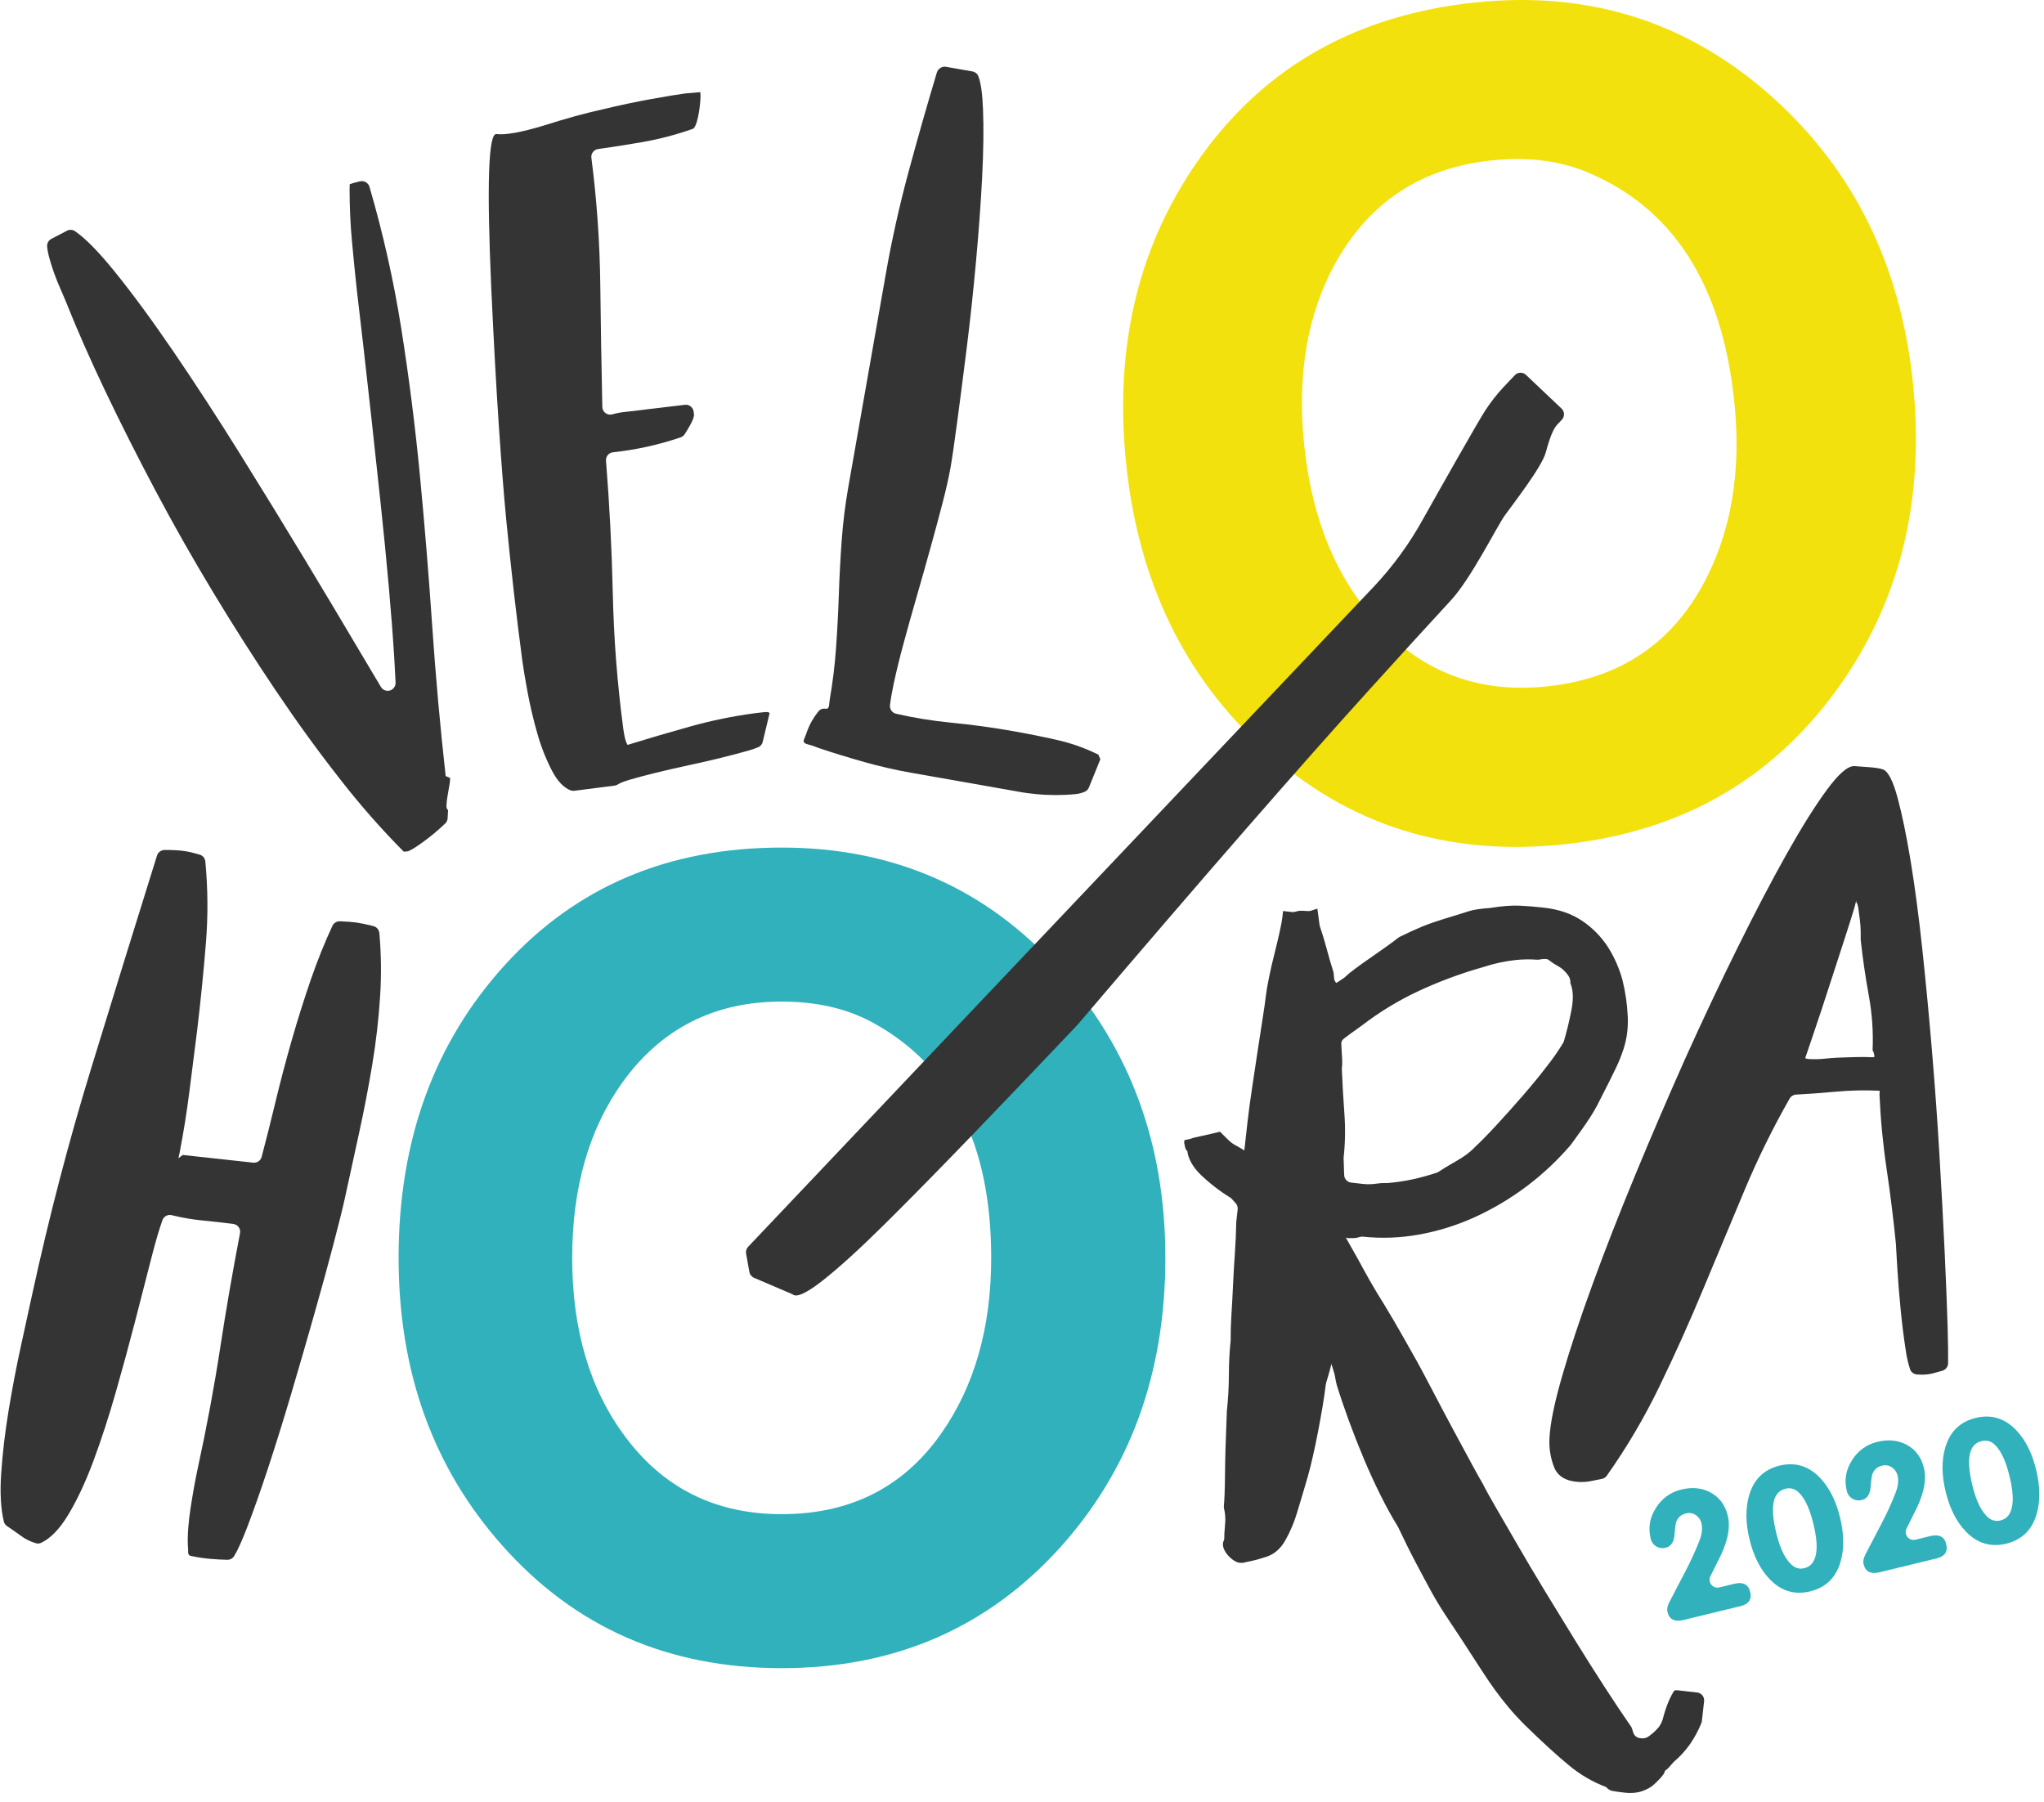 <?xml version="1.0" encoding="UTF-8"?> <svg xmlns="http://www.w3.org/2000/svg" xmlns:xlink="http://www.w3.org/1999/xlink" width="152px" height="134px" viewBox="0 0 152 134"> <!-- Generator: Sketch 63.1 (92452) - https://sketch.com --> <title>Group 2</title> <desc>Created with Sketch.</desc> <g id="Page-1" stroke="none" stroke-width="1" fill="none" fill-rule="evenodd"> <g id="Artboard" transform="translate(-631, -40)" fill-rule="nonzero"> <g id="Group-2" transform="translate(631, 40)"> <path d="M30.025,63.334 C28.349,61.644 26.776,59.854 25.315,57.975 C23.704,55.928 22.107,53.728 20.524,51.377 C18.94,49.025 17.386,46.588 15.861,44.064 C14.337,41.541 12.905,39.017 11.567,36.494 C10.229,33.97 8.994,31.524 7.863,29.155 C6.733,26.788 5.762,24.587 4.95,22.553 C4.835,22.267 4.688,21.92 4.508,21.513 C4.327,21.107 4.162,20.694 4.012,20.274 C3.863,19.855 3.736,19.445 3.631,19.044 C3.568,18.812 3.526,18.576 3.504,18.337 C3.483,18.1 3.607,17.874 3.818,17.765 L4.976,17.159 C5.168,17.058 5.4,17.071 5.58,17.193 C6.346,17.718 7.32,18.708 8.501,20.164 C9.844,21.82 11.316,23.822 12.915,26.168 C14.515,28.515 16.161,31.045 17.853,33.758 C19.547,36.477 21.154,39.097 22.675,41.617 C24.196,44.138 25.556,46.414 26.756,48.444 C27.353,49.456 27.877,50.337 28.329,51.087 C28.467,51.316 28.742,51.423 28.999,51.346 C29.255,51.27 29.427,51.03 29.418,50.763 C29.395,50.222 29.363,49.632 29.323,48.994 C29.222,47.357 29.084,45.561 28.911,43.604 C28.737,41.647 28.537,39.599 28.308,37.46 C28.081,35.323 27.859,33.265 27.641,31.288 C27.424,29.311 27.22,27.485 27.029,25.812 C26.838,24.138 26.679,22.772 26.552,21.714 C26.412,20.443 26.285,19.177 26.171,17.916 C26.056,16.654 25.998,15.378 25.996,14.088 L26.006,13.697 C26.226,13.622 26.451,13.558 26.678,13.507 L26.781,13.483 C27.084,13.416 27.388,13.595 27.476,13.894 C28.481,17.335 29.269,20.837 29.832,24.377 C30.414,28.052 30.881,31.734 31.233,35.425 C31.584,39.116 31.887,42.827 32.142,46.559 C32.396,50.289 32.729,54.006 33.142,57.71 L33.475,57.854 C33.473,58.038 33.454,58.222 33.417,58.402 C33.372,58.659 33.327,58.916 33.284,59.174 C33.242,59.404 33.214,59.636 33.202,59.87 C33.192,60.076 33.231,60.197 33.321,60.237 L33.286,60.849 C33.279,61 33.212,61.142 33.101,61.245 C32.988,61.35 32.85,61.477 32.686,61.626 C32.432,61.858 32.155,62.088 31.857,62.316 C31.561,62.545 31.274,62.751 30.999,62.936 C30.793,63.08 30.574,63.204 30.345,63.307 L30.025,63.334 Z" id="Path" fill="#333433"></path> <path d="M42.716,58.804 C42.622,58.819 42.526,58.81 42.436,58.777 C41.917,58.575 41.455,58.089 41.05,57.318 C40.588,56.424 40.219,55.484 39.949,54.513 C39.656,53.482 39.416,52.461 39.229,51.451 C39.042,50.441 38.915,49.681 38.848,49.171 C38.63,47.544 38.422,45.863 38.224,44.129 C38.026,42.395 37.835,40.59 37.652,38.715 C37.471,36.842 37.285,34.484 37.094,31.644 C36.903,28.803 36.717,25.41 36.534,21.465 C36.191,13.742 36.316,9.91 36.911,9.969 C37.577,10.053 38.74,9.845 40.401,9.347 C42.09,8.809 43.555,8.406 44.796,8.136 C46.066,7.829 47.283,7.571 48.447,7.362 C49.61,7.154 50.446,7.016 50.955,6.949 L52.081,6.853 C52.099,7.051 52.099,7.25 52.081,7.448 C52.065,7.709 52.032,7.99 51.986,8.29 C51.946,8.56 51.887,8.828 51.808,9.09 C51.736,9.325 51.654,9.482 51.561,9.567 C50.324,10.007 49.052,10.342 47.759,10.568 C46.667,10.759 45.572,10.931 44.475,11.084 C44.158,11.128 43.936,11.419 43.978,11.737 C44.378,14.846 44.599,17.976 44.639,21.11 C44.673,24.088 44.724,27.137 44.791,30.26 C44.794,30.441 44.881,30.611 45.027,30.719 C45.172,30.827 45.36,30.862 45.534,30.813 C45.828,30.728 46.128,30.669 46.432,30.637 C46.994,30.58 47.547,30.514 48.089,30.441 L50.931,30.103 C51.249,30.066 51.539,30.291 51.581,30.609 L51.606,30.799 C51.629,30.97 51.529,31.25 51.305,31.643 C51.148,31.918 51.017,32.135 50.912,32.294 C50.84,32.402 50.733,32.484 50.608,32.525 C48.979,33.079 47.294,33.451 45.583,33.634 C45.44,33.649 45.307,33.717 45.211,33.824 L45.211,33.824 C45.105,33.943 45.052,34.1 45.065,34.259 C45.325,37.492 45.493,40.777 45.57,44.116 C45.644,47.486 45.904,50.848 46.349,54.188 C46.376,54.392 46.412,54.602 46.46,54.821 C46.498,55.021 46.567,55.214 46.665,55.393 C48.253,54.903 49.823,54.443 51.374,54.011 C52.938,53.576 54.53,53.25 56.139,53.037 C56.715,52.96 57.04,52.934 57.112,52.958 C57.185,52.983 57.224,53.012 57.228,53.047 L56.719,55.165 C56.681,55.337 56.565,55.482 56.405,55.557 C56.154,55.663 55.895,55.753 55.632,55.824 C55.066,55.985 54.399,56.161 53.631,56.351 C52.862,56.541 52.05,56.727 51.195,56.909 C50.339,57.094 49.526,57.28 48.758,57.469 C47.989,57.658 47.339,57.831 46.808,57.989 C46.385,58.116 46.103,58.228 45.96,58.325 C45.886,58.376 45.801,58.408 45.712,58.42 L42.716,58.804 Z" id="Path" fill="#333433"></path> <path d="M67.739,57.462 C66.595,57.261 65.44,56.996 64.274,56.668 C63.109,56.34 61.971,55.991 60.862,55.62 C60.601,55.508 60.332,55.417 60.056,55.347 C59.808,55.284 59.717,55.173 59.78,55.008 C59.837,54.878 59.916,54.672 60.018,54.39 C60.118,54.111 60.243,53.842 60.392,53.585 C60.524,53.353 60.675,53.133 60.843,52.927 C60.963,52.756 61.17,52.669 61.375,52.704 C61.542,52.732 61.635,52.643 61.654,52.437 C61.674,52.231 61.69,52.091 61.702,52.024 C61.925,50.749 62.082,49.463 62.172,48.172 C62.266,46.85 62.335,45.524 62.38,44.195 C62.424,42.865 62.495,41.53 62.592,40.192 C62.687,38.875 62.849,37.564 63.076,36.263 L65.878,20.339 C66.322,17.812 66.89,15.27 67.581,12.715 C68.251,10.237 68.947,7.795 69.67,5.39 C69.712,5.25 69.806,5.13 69.932,5.055 L69.952,5.042 C70.073,4.97 70.216,4.944 70.355,4.968 L72.313,5.313 C72.507,5.343 72.672,5.472 72.748,5.653 C72.939,6.136 73.056,6.954 73.1,8.109 C73.158,9.545 73.136,11.235 73.036,13.18 C72.936,15.125 72.783,17.217 72.579,19.458 C72.375,21.697 72.145,23.837 71.889,25.877 C71.634,27.916 71.4,29.735 71.186,31.333 C70.974,32.93 70.809,34.065 70.691,34.738 C70.56,35.48 70.361,36.365 70.094,37.395 C69.827,38.425 69.528,39.537 69.196,40.731 C68.866,41.923 68.525,43.13 68.172,44.353 C67.818,45.575 67.494,46.734 67.198,47.83 C66.901,48.925 66.656,49.924 66.463,50.828 C66.329,51.455 66.237,51.989 66.184,52.43 C66.147,52.729 66.341,53.008 66.634,53.077 C67.978,53.384 69.339,53.605 70.711,53.738 C72.264,53.889 73.799,54.098 75.317,54.366 C76.397,54.556 77.479,54.773 78.564,55.016 C79.643,55.257 80.689,55.627 81.679,56.117 L81.827,56.461 L80.977,58.557 C80.924,58.691 80.824,58.8 80.696,58.865 C80.455,58.973 80.197,59.038 79.933,59.056 C79.489,59.101 79.016,59.123 78.514,59.123 C78.013,59.123 77.531,59.1 77.068,59.053 C76.606,59.006 76.275,58.966 76.073,58.931 L67.739,57.462 Z" id="Path" fill="#333433"></path> <path d="M0.527,113.489 C0.405,113.409 0.319,113.287 0.284,113.146 C0.057,112.182 -0.009,111.001 0.087,109.603 C0.186,108.101 0.369,106.538 0.636,104.915 C0.903,103.293 1.205,101.704 1.543,100.15 L2.414,96.163 C3.653,90.479 5.094,84.953 6.737,79.585 C8.34,74.345 9.987,69.024 11.676,63.621 C11.755,63.376 11.981,63.21 12.238,63.207 C12.489,63.207 12.748,63.207 13.01,63.223 C13.405,63.24 13.798,63.29 14.185,63.373 L14.833,63.548 C15.071,63.611 15.245,63.815 15.269,64.06 C15.461,66.079 15.476,68.112 15.312,70.133 C15.136,72.302 14.919,74.462 14.662,76.614 L14.078,81.215 C13.884,82.748 13.639,84.271 13.345,85.784 L13.269,86.134 L13.585,85.887 L18.827,86.459 C19.115,86.492 19.384,86.309 19.458,86.029 C19.795,84.753 20.13,83.421 20.464,82.033 C20.839,80.469 21.249,78.912 21.692,77.363 C22.136,75.814 22.617,74.289 23.135,72.788 C23.609,71.42 24.137,70.107 24.719,68.849 C24.821,68.634 25.043,68.5 25.282,68.51 C25.522,68.521 25.753,68.534 25.977,68.548 C26.303,68.569 26.627,68.613 26.947,68.681 L27.574,68.818 C27.655,68.835 27.735,68.857 27.814,68.883 C28.035,68.958 28.19,69.156 28.21,69.389 C28.349,70.944 28.368,72.507 28.268,74.066 C28.161,75.766 27.967,77.459 27.687,79.14 C27.406,80.83 27.085,82.502 26.724,84.157 L25.659,89.047 C25.491,89.816 25.205,90.97 24.801,92.51 C24.397,94.051 23.926,95.769 23.388,97.666 C22.852,99.563 22.284,101.524 21.686,103.546 C21.087,105.568 20.503,107.446 19.932,109.18 C19.36,110.91 18.834,112.398 18.355,113.643 C17.982,114.605 17.67,115.293 17.417,115.705 C17.309,115.885 17.114,115.994 16.904,115.991 C16.511,115.983 16.112,115.962 15.703,115.928 C15.19,115.886 14.681,115.81 14.178,115.7 C14.044,115.671 13.981,115.56 13.988,115.37 C13.997,115.237 13.991,115.104 13.97,114.972 C13.936,114.158 14.008,113.185 14.186,112.051 C14.364,110.918 14.54,109.949 14.715,109.145 C15.378,106.103 15.937,103.099 16.39,100.133 C16.814,97.365 17.299,94.558 17.848,91.71 C17.879,91.552 17.843,91.388 17.749,91.257 C17.656,91.126 17.512,91.039 17.352,91.018 C16.644,90.926 15.892,90.841 15.097,90.762 C14.319,90.689 13.547,90.558 12.789,90.369 C12.494,90.287 12.186,90.444 12.081,90.731 C11.832,91.43 11.564,92.345 11.275,93.476 C10.911,94.903 10.506,96.478 10.061,98.201 C9.616,99.924 9.132,101.701 8.61,103.533 C8.087,105.362 7.531,107.071 6.941,108.658 C6.35,110.245 5.715,111.595 5.035,112.708 C4.41,113.729 3.751,114.403 3.057,114.73 C2.936,114.787 2.798,114.798 2.67,114.761 C2.269,114.645 1.891,114.458 1.556,114.209 C1.207,113.955 0.864,113.715 0.527,113.489 Z" id="Path" fill="#333433"></path> <path d="M114.818,67.498 C115.94,67.625 116.893,67.956 117.677,68.491 C118.445,69.011 119.098,69.682 119.598,70.463 C120.061,71.205 120.414,72.011 120.647,72.854 C120.866,73.732 120.999,74.629 121.043,75.532 C121.065,75.936 121.054,76.341 121.01,76.743 C120.96,77.163 120.87,77.578 120.742,77.982 C120.584,78.471 120.393,78.949 120.17,79.411 C119.922,79.934 119.621,80.538 119.269,81.222 C119.09,81.581 118.924,81.907 118.772,82.199 C118.618,82.492 118.448,82.782 118.26,83.071 C118.072,83.36 117.866,83.665 117.641,83.983 C117.416,84.302 117.15,84.671 116.831,85.107 C116.821,85.122 116.809,85.137 116.796,85.151 C114.833,87.44 112.394,89.274 109.648,90.522 C108.324,91.123 106.931,91.556 105.499,91.811 C104.127,92.057 102.726,92.108 101.339,91.962 C101.262,91.956 101.184,91.964 101.11,91.988 C100.893,92.061 100.663,92.088 100.435,92.067 C100.314,92.089 100.19,92.075 100.077,92.027 L100.982,93.627 C101.236,94.104 101.529,94.636 101.862,95.224 C102.194,95.811 102.549,96.403 102.927,96.997 C103.421,97.811 103.89,98.612 104.336,99.402 C104.781,100.192 105.119,100.789 105.348,101.195 C105.634,101.709 106.025,102.442 106.521,103.393 C107.017,104.345 107.521,105.298 108.033,106.253 C108.545,107.206 109.016,108.077 109.443,108.865 C109.871,109.654 110.143,110.141 110.261,110.326 C110.456,110.726 110.785,111.323 111.247,112.116 C111.71,112.909 112.243,113.83 112.848,114.88 C113.453,115.929 114.125,117.063 114.866,118.283 C115.607,119.503 116.349,120.715 117.092,121.917 C117.834,123.119 118.572,124.287 119.306,125.421 C120.019,126.523 120.679,127.512 121.288,128.391 C121.322,128.44 121.349,128.495 121.366,128.553 L121.454,128.838 C121.521,129.063 121.716,129.226 121.949,129.252 L122.127,129.272 C122.3,129.276 122.469,129.222 122.608,129.12 C122.869,128.933 123.108,128.716 123.319,128.473 C123.343,128.447 123.366,128.419 123.387,128.39 C123.539,128.164 123.646,127.911 123.703,127.645 C123.817,127.21 123.967,126.784 124.15,126.373 L124.168,126.333 C124.261,126.13 124.367,125.933 124.486,125.744 C124.525,125.697 124.629,125.683 124.8,125.702 L126.207,125.86 C126.361,125.878 126.503,125.956 126.6,126.078 C126.697,126.199 126.741,126.355 126.723,126.509 L126.558,127.982 C126.552,128.04 126.537,128.096 126.515,128.15 C126.295,128.686 126.021,129.197 125.696,129.675 C125.349,130.169 124.942,130.618 124.483,131.01 C124.466,131.024 124.451,131.039 124.437,131.054 L124.043,131.5 L123.816,131.681 C123.801,131.817 123.676,132.01 123.442,132.26 C123.269,132.447 123.086,132.624 122.892,132.79 C122.871,132.807 122.851,132.822 122.829,132.838 C122.556,133.025 122.254,133.165 121.935,133.252 C121.56,133.34 121.173,133.358 120.791,133.305 C120.384,133.259 120.086,133.216 119.901,133.179 C119.719,133.141 119.556,133.04 119.443,132.893 C118.428,132.511 117.486,131.96 116.656,131.262 C115.758,130.524 114.673,129.532 113.401,128.287 C112.937,127.822 112.53,127.38 112.181,126.962 C111.833,126.544 111.494,126.11 111.165,125.659 C110.838,125.209 110.483,124.687 110.103,124.093 C109.722,123.499 109.253,122.775 108.694,121.92 L107.48,120.086 C107.111,119.528 106.755,118.937 106.413,118.313 C106.072,117.689 105.702,117 105.306,116.247 C104.91,115.501 104.465,114.607 103.972,113.564 C103.964,113.547 103.955,113.53 103.945,113.514 C103.512,112.815 103.081,112.034 102.651,111.17 C102.216,110.293 101.801,109.386 101.407,108.447 C101.013,107.508 100.645,106.571 100.303,105.637 C99.96,104.702 99.663,103.825 99.411,103.006 C99.361,102.823 99.321,102.637 99.293,102.45 C99.268,102.278 99.226,102.109 99.169,101.945 L99.017,101.463 C99.032,101.327 99.02,101.352 98.982,101.537 C98.944,101.722 98.82,102.164 98.61,102.864 C98.6,102.895 98.594,102.927 98.59,102.959 C98.536,103.425 98.458,103.959 98.357,104.564 C98.252,105.188 98.138,105.821 98.015,106.462 C97.892,107.104 97.761,107.726 97.624,108.329 C97.486,108.934 97.359,109.436 97.243,109.836 C96.962,110.803 96.699,111.685 96.454,112.485 C96.242,113.207 95.947,113.902 95.575,114.556 C95.189,115.235 94.66,115.658 93.986,115.823 C93.843,115.875 93.656,115.932 93.425,115.992 C93.194,116.052 92.965,116.104 92.736,116.147 C92.507,116.19 92.468,116.243 92.164,116.212 C91.638,116.152 90.675,115.182 91.008,114.558 C91.073,114.436 91.026,114.164 91.068,113.79 C91.083,113.653 91.1,113.432 91.118,113.122 C91.129,112.802 91.097,112.481 91.022,112.169 C91.01,112.112 91.006,112.053 91.011,111.994 C91.059,111.508 91.087,110.722 91.096,109.637 C91.105,108.487 91.15,106.939 91.232,104.995 C91.232,104.983 91.232,104.973 91.232,104.961 C91.33,104.055 91.38,103.144 91.384,102.232 C91.385,101.375 91.43,100.519 91.518,99.667 C91.519,99.648 91.519,99.629 91.518,99.61 C91.512,99.065 91.53,98.449 91.574,97.76 C91.619,97.061 91.659,96.325 91.694,95.552 C91.729,94.778 91.775,93.991 91.831,93.191 C91.885,92.398 91.919,91.644 91.933,90.928 C91.932,90.912 91.932,90.896 91.933,90.88 L92.038,89.938 C92.058,89.774 92.006,89.609 91.896,89.485 L91.617,89.168 C91.581,89.127 91.54,89.091 91.494,89.062 C90.699,88.572 89.957,87.999 89.282,87.352 C88.694,86.769 88.364,86.181 88.293,85.587 C88.195,85.543 88.127,85.38 88.089,85.1 C88.059,85.063 88.054,84.958 88.073,84.789 L88.39,84.721 C88.517,84.692 88.643,84.655 88.765,84.608 L90.143,84.298 L90.726,84.157 L90.958,84.39 C91.114,84.546 91.261,84.69 91.4,84.827 C91.579,84.99 91.781,85.126 92,85.23 L92.533,85.548 L92.774,83.406 C92.85,82.726 92.958,81.92 93.097,80.989 C93.236,80.057 93.375,79.136 93.512,78.225 C93.649,77.311 93.778,76.473 93.899,75.712 C94.019,74.95 94.1,74.382 94.142,74.008 C94.176,73.702 94.251,73.263 94.368,72.691 C94.484,72.119 94.619,71.532 94.773,70.929 C94.926,70.327 95.057,69.773 95.166,69.269 C95.276,68.764 95.339,68.427 95.357,68.258 L95.414,67.747 L96.095,67.824 C96.184,67.831 96.273,67.819 96.358,67.79 C96.512,67.741 96.673,67.72 96.834,67.727 C96.998,67.732 97.138,67.74 97.254,67.75 C97.333,67.757 97.413,67.748 97.488,67.724 L97.964,67.569 L98.126,68.774 C98.13,68.81 98.139,68.846 98.15,68.88 C98.35,69.47 98.52,70.032 98.66,70.566 C98.798,71.091 98.962,71.656 99.154,72.265 C99.17,72.313 99.179,72.363 99.181,72.414 C99.188,72.569 99.203,72.724 99.227,72.877 L99.357,73.098 L99.578,72.968 L99.97,72.702 C100.212,72.473 100.469,72.261 100.739,72.065 C101.097,71.796 101.48,71.521 101.89,71.24 C102.3,70.959 102.702,70.677 103.096,70.393 C103.464,70.13 103.759,69.911 103.98,69.735 C104.012,69.71 104.047,69.688 104.083,69.67 C104.682,69.373 105.235,69.119 105.742,68.908 C106.266,68.692 106.991,68.446 107.917,68.171 C108.489,67.995 108.934,67.856 109.252,67.753 C109.569,67.651 110.095,67.572 110.828,67.517 C111.704,67.376 112.434,67.32 113.02,67.35 C113.606,67.38 114.101,67.419 114.505,67.466 L114.818,67.498 Z M114.462,71.358 C114.411,71.368 114.358,71.371 114.306,71.367 C113.771,71.327 113.234,71.335 112.701,71.391 C111.9,71.479 111.11,71.65 110.345,71.901 C108.645,72.378 106.987,72.995 105.389,73.745 C103.935,74.432 102.559,75.273 101.284,76.253 C100.909,76.521 100.619,76.729 100.414,76.878 C100.209,77.027 100.058,77.139 99.962,77.215 C99.891,77.265 99.831,77.33 99.787,77.405 C99.762,77.461 99.746,77.521 99.741,77.581 L99.774,78.205 C99.788,78.379 99.8,78.578 99.81,78.802 C99.818,79.034 99.81,79.267 99.784,79.497 C99.83,80.605 99.894,81.714 99.975,82.824 C100.055,83.911 100.036,85.003 99.917,86.087 C99.915,86.111 99.915,86.136 99.917,86.161 L99.958,87.38 C99.968,87.671 100.19,87.91 100.479,87.943 L101.404,88.047 C101.715,88.077 102.028,88.069 102.336,88.023 C102.579,87.985 102.825,87.969 103.07,87.978 C103.102,87.98 103.134,87.98 103.165,87.978 C103.811,87.924 104.453,87.829 105.086,87.692 C105.681,87.559 106.269,87.396 106.847,87.203 C106.898,87.185 106.947,87.161 106.992,87.13 C107.29,86.929 107.721,86.668 108.285,86.347 C108.892,86.002 109.352,85.658 109.666,85.315 C110.129,84.885 110.683,84.318 111.329,83.616 C111.976,82.914 112.626,82.187 113.28,81.434 C113.933,80.681 114.532,79.948 115.077,79.234 C115.5,78.696 115.89,78.133 116.245,77.547 C116.27,77.505 116.289,77.46 116.302,77.413 C116.513,76.701 116.698,75.938 116.857,75.125 C117.02,74.284 116.993,73.61 116.775,73.102 C116.802,72.864 116.708,72.621 116.495,72.373 C116.298,72.138 116.057,71.943 115.785,71.801 C115.573,71.685 115.372,71.55 115.185,71.398 C115.08,71.299 114.839,71.286 114.462,71.358 L114.462,71.358 Z" id="Shape" fill="#333433"></path> <path d="M137.901,56.971 C138.139,56.983 138.507,57.009 139.002,57.05 C139.496,57.09 139.845,57.145 140.05,57.228 C140.42,57.383 140.772,58.076 141.107,59.308 C141.442,60.54 141.769,62.123 142.088,64.057 C142.405,65.992 142.695,68.181 142.955,70.625 C143.216,73.069 143.455,75.59 143.673,78.188 C143.891,80.785 144.076,83.363 144.227,85.922 C144.379,88.48 144.506,90.842 144.609,93.006 C144.71,95.166 144.784,97.029 144.83,98.593 C144.865,99.826 144.878,100.753 144.868,101.375 C144.865,101.632 144.696,101.857 144.449,101.93 C144.27,101.982 144.076,102.035 143.865,102.093 C143.546,102.186 143.215,102.23 142.883,102.225 L142.565,102.21 C142.33,102.201 142.123,102.05 142.042,101.829 C141.888,101.354 141.777,100.865 141.712,100.37 C141.568,99.438 141.444,98.447 141.341,97.398 C141.237,96.348 141.156,95.351 141.098,94.406 C141.041,93.462 141.003,92.817 140.985,92.473 C140.8,90.615 140.571,88.772 140.299,86.945 C140.026,85.113 139.849,83.268 139.767,81.418 L139.781,81.111 C138.684,81.058 137.584,81.083 136.489,81.184 C135.498,81.276 134.521,81.347 133.561,81.398 C133.362,81.409 133.182,81.52 133.084,81.693 C131.837,83.882 130.723,86.144 129.748,88.466 C128.724,90.901 127.699,93.353 126.673,95.822 C125.647,98.291 124.554,100.723 123.394,103.117 C122.276,105.429 120.969,107.644 119.487,109.741 C119.397,109.867 119.262,109.952 119.11,109.979 C118.874,110.022 118.633,110.07 118.387,110.123 C118.074,110.191 117.754,110.218 117.434,110.205 C116.481,110.159 115.864,109.804 115.584,109.14 C115.3,108.434 115.179,107.674 115.227,106.914 C115.279,105.854 115.592,104.327 116.166,102.334 C116.741,100.34 117.492,98.072 118.419,95.53 C119.344,92.988 120.408,90.264 121.61,87.358 C122.812,84.452 124.049,81.574 125.32,78.723 C126.605,75.872 127.901,73.125 129.209,70.481 C130.517,67.837 131.733,65.515 132.857,63.513 C133.981,61.511 134.983,59.914 135.861,58.723 C136.74,57.532 137.42,56.948 137.901,56.971 Z M138.04,66.947 C137.974,67.256 137.891,67.561 137.791,67.86 C137.627,68.401 137.416,69.068 137.156,69.862 C136.896,70.655 136.614,71.524 136.311,72.467 C136.009,73.413 135.718,74.307 135.438,75.149 C135.159,75.992 134.909,76.734 134.689,77.375 C134.47,78.015 134.321,78.453 134.241,78.689 C134.354,78.737 134.475,78.76 134.598,78.758 C134.949,78.776 135.302,78.767 135.653,78.731 C135.98,78.695 136.314,78.669 136.658,78.651 C137.07,78.636 137.499,78.622 137.945,78.609 C138.391,78.596 138.819,78.599 139.23,78.619 C139.332,78.619 139.384,78.61 139.386,78.576 C139.384,78.41 139.338,78.248 139.253,78.107 C139.314,76.725 139.216,75.341 138.963,73.982 C138.709,72.579 138.511,71.213 138.369,69.884 C138.367,69.857 138.367,69.83 138.369,69.803 C138.369,69.696 138.369,69.518 138.369,69.276 C138.364,69.003 138.344,68.71 138.308,68.401 C138.272,68.091 138.234,67.806 138.194,67.543 C138.155,67.28 138.099,67.137 138.035,67.099 L138.04,66.947 Z" id="Shape" fill="#333433"></path> <path d="M116.314,62.786 C107.624,63.712 100.179,61.343 93.979,55.679 C88.09,50.318 84.683,43.293 83.756,34.603 C82.803,25.637 84.72,17.89 89.507,11.362 C94.294,4.834 101.006,1.11 109.642,0.19 C118.193,-0.721 125.596,1.639 131.849,7.269 C137.855,12.675 141.319,19.708 142.242,28.369 C143.183,37.197 141.272,44.874 136.51,51.398 C131.625,58.076 124.893,61.872 116.314,62.786 Z M115.062,51.039 C120.292,50.482 124.128,48.002 126.57,43.6 C128.73,39.702 129.527,35.096 128.959,29.78 C128.037,21.119 124.397,15.461 118.041,12.808 C115.961,11.939 113.578,11.647 110.893,11.933 C105.746,12.481 101.912,14.975 99.39,19.414 C97.224,23.255 96.426,27.846 96.995,33.187 C97.579,38.666 99.405,43.062 102.473,46.373 C105.828,50.022 110.024,51.578 115.062,51.039 Z" id="Shape" fill="#F3E10D"></path> <path d="M58.129,124.05 C49.658,124.05 42.725,121.002 37.33,114.906 C32.205,109.133 29.642,102.011 29.642,93.54 C29.642,84.799 32.286,77.528 37.573,71.729 C42.861,65.929 49.713,63.029 58.129,63.029 C66.465,63.029 73.359,66.064 78.811,72.134 C84.045,77.961 86.662,85.096 86.661,93.54 C86.661,102.146 84.031,109.349 78.771,115.148 C73.371,121.083 66.49,124.051 58.129,124.05 Z M58.129,112.599 C63.228,112.599 67.18,110.603 69.986,106.61 C72.468,103.076 73.709,98.719 73.709,93.54 C73.709,85.096 70.782,79.269 64.927,76.058 C63.012,75.006 60.746,74.481 58.129,74.481 C53.11,74.481 49.158,76.491 46.273,80.51 C43.791,83.99 42.55,88.333 42.55,93.54 C42.55,98.881 43.859,103.305 46.476,106.812 C49.332,110.67 53.216,112.599 58.129,112.599 L58.129,112.599 Z" id="Shape" fill="#30B1BB"></path> <path d="M55.726,94.582 L55.482,93.223 C55.45,93.04 55.506,92.852 55.634,92.717 L58.858,89.316 L64.376,83.493 L102.194,43.593 C103.607,42.086 104.826,40.408 105.824,38.599 C106.887,36.699 109.986,31.219 110.446,30.531 C110.84,29.925 111.284,29.354 111.774,28.822 L112.649,27.9 C112.872,27.665 113.243,27.655 113.478,27.878 L114.217,28.578 L116.123,30.383 C116.358,30.606 116.368,30.977 116.145,31.212 L115.794,31.583 C115.522,31.868 115.241,32.553 114.953,33.635 C114.667,34.719 112.525,37.464 111.912,38.317 C111.298,39.17 109.408,43.003 107.9,44.637 C106.392,46.27 104.368,48.485 101.836,51.281 C99.304,54.076 96.258,57.513 92.704,61.59 C89.15,65.667 84.965,70.532 80.143,76.191 C80.137,76.199 80.13,76.207 80.122,76.215 C77.338,79.152 74.727,81.886 72.289,84.418 C69.85,86.949 67.69,89.148 65.808,91.013 C63.927,92.875 62.381,94.281 61.172,95.229 C59.963,96.178 59.216,96.516 58.93,96.244 L56.071,95.021 C55.889,94.943 55.76,94.778 55.726,94.582 Z" id="Path" fill="#333433"></path> <path d="M127.193,117.212 C127.091,117.417 127.117,117.663 127.26,117.842 C127.403,118.022 127.638,118.101 127.86,118.046 L128.959,117.778 C129.617,117.618 130.014,117.817 130.15,118.375 C130.286,118.933 130.05,119.286 129.442,119.434 L125.197,120.468 C124.535,120.629 124.136,120.431 124,119.872 C123.949,119.661 123.994,119.42 124.134,119.151 C124.394,118.653 124.785,117.903 125.307,116.901 C125.704,116.149 126.06,115.377 126.373,114.586 C126.563,114.084 126.617,113.655 126.533,113.3 C126.477,113.042 126.324,112.816 126.107,112.668 C125.894,112.52 125.626,112.474 125.377,112.543 C124.996,112.617 124.698,112.912 124.62,113.292 C124.573,113.553 124.543,113.817 124.529,114.082 C124.486,114.658 124.276,114.991 123.899,115.083 C123.652,115.161 123.383,115.128 123.161,114.993 C122.94,114.858 122.787,114.634 122.743,114.379 C122.553,113.589 122.689,112.836 123.152,112.119 C123.573,111.436 124.25,110.95 125.031,110.768 C125.841,110.571 126.565,110.644 127.205,110.988 C127.865,111.344 128.293,111.923 128.488,112.725 C128.679,113.506 128.517,114.46 128.002,115.584 L127.193,117.212 Z" id="Path" fill="#30B1BB"></path> <path d="M134.609,118.34 C133.448,118.623 132.441,118.316 131.588,117.42 C130.9,116.698 130.405,115.719 130.105,114.484 C129.804,113.249 129.794,112.152 130.073,111.194 C130.42,110.008 131.173,109.273 132.334,108.99 C133.495,108.706 134.502,109.013 135.356,109.91 C136.037,110.623 136.529,111.602 136.833,112.847 C137.136,114.092 137.148,115.188 136.871,116.135 C136.525,117.323 135.771,118.058 134.609,118.34 Z M134.189,116.61 C134.746,116.474 135.046,115.998 135.089,115.18 C135.115,114.692 135.037,114.074 134.855,113.325 C134.546,112.055 134.126,111.229 133.595,110.847 C133.35,110.678 133.04,110.63 132.755,110.717 C131.833,110.94 131.611,112.034 132.088,113.998 C132.389,115.234 132.807,116.052 133.342,116.451 C133.583,116.636 133.898,116.695 134.189,116.61 L134.189,116.61 Z" id="Shape" fill="#30B1BB"></path> <path d="M141.777,113.665 C141.675,113.869 141.701,114.114 141.843,114.292 C141.985,114.471 142.218,114.551 142.439,114.498 L143.539,114.23 C144.197,114.071 144.593,114.27 144.729,114.827 C144.864,115.385 144.628,115.738 144.022,115.886 L139.78,116.917 C139.119,117.079 138.72,116.88 138.584,116.322 C138.533,116.111 138.577,115.87 138.718,115.6 C138.977,115.103 139.368,114.354 139.891,113.351 C140.288,112.599 140.644,111.827 140.956,111.036 C141.147,110.534 141.202,110.105 141.117,109.749 C141.06,109.492 140.907,109.266 140.69,109.118 C140.477,108.97 140.21,108.924 139.961,108.993 C139.58,109.067 139.282,109.362 139.204,109.742 C139.157,110.003 139.126,110.267 139.113,110.532 C139.069,111.108 138.859,111.441 138.483,111.533 C138.236,111.61 137.967,111.578 137.745,111.443 C137.524,111.308 137.371,111.085 137.326,110.829 C137.136,110.04 137.272,109.286 137.736,108.569 C138.158,107.886 138.835,107.401 139.616,107.22 C140.427,107.023 141.152,107.096 141.791,107.439 C142.452,107.796 142.88,108.375 143.074,109.177 C143.265,109.958 143.103,110.911 142.589,112.036 L141.777,113.665 Z" id="Path" fill="#30B1BB"></path> <path d="M149.193,114.792 C148.031,115.074 147.024,114.768 146.172,113.872 C145.484,113.151 144.989,112.172 144.689,110.936 C144.388,109.7 144.378,108.603 144.657,107.647 C145.002,106.459 145.756,105.724 146.918,105.442 C148.08,105.159 149.087,105.465 149.94,106.361 C150.622,107.076 151.114,108.056 151.416,109.3 C151.719,110.544 151.732,111.639 151.455,112.587 C151.109,113.774 150.355,114.509 149.193,114.792 Z M148.772,113.062 C149.33,112.926 149.63,112.449 149.672,111.633 C149.698,111.145 149.62,110.527 149.438,109.779 C149.128,108.508 148.709,107.682 148.179,107.301 C147.933,107.133 147.624,107.085 147.339,107.17 C146.417,107.394 146.195,108.488 146.672,110.452 C146.972,111.688 147.39,112.506 147.925,112.906 C148.167,113.089 148.481,113.147 148.772,113.062 L148.772,113.062 Z" id="Shape" fill="#30B1BB"></path> </g> </g> </g> </svg> 